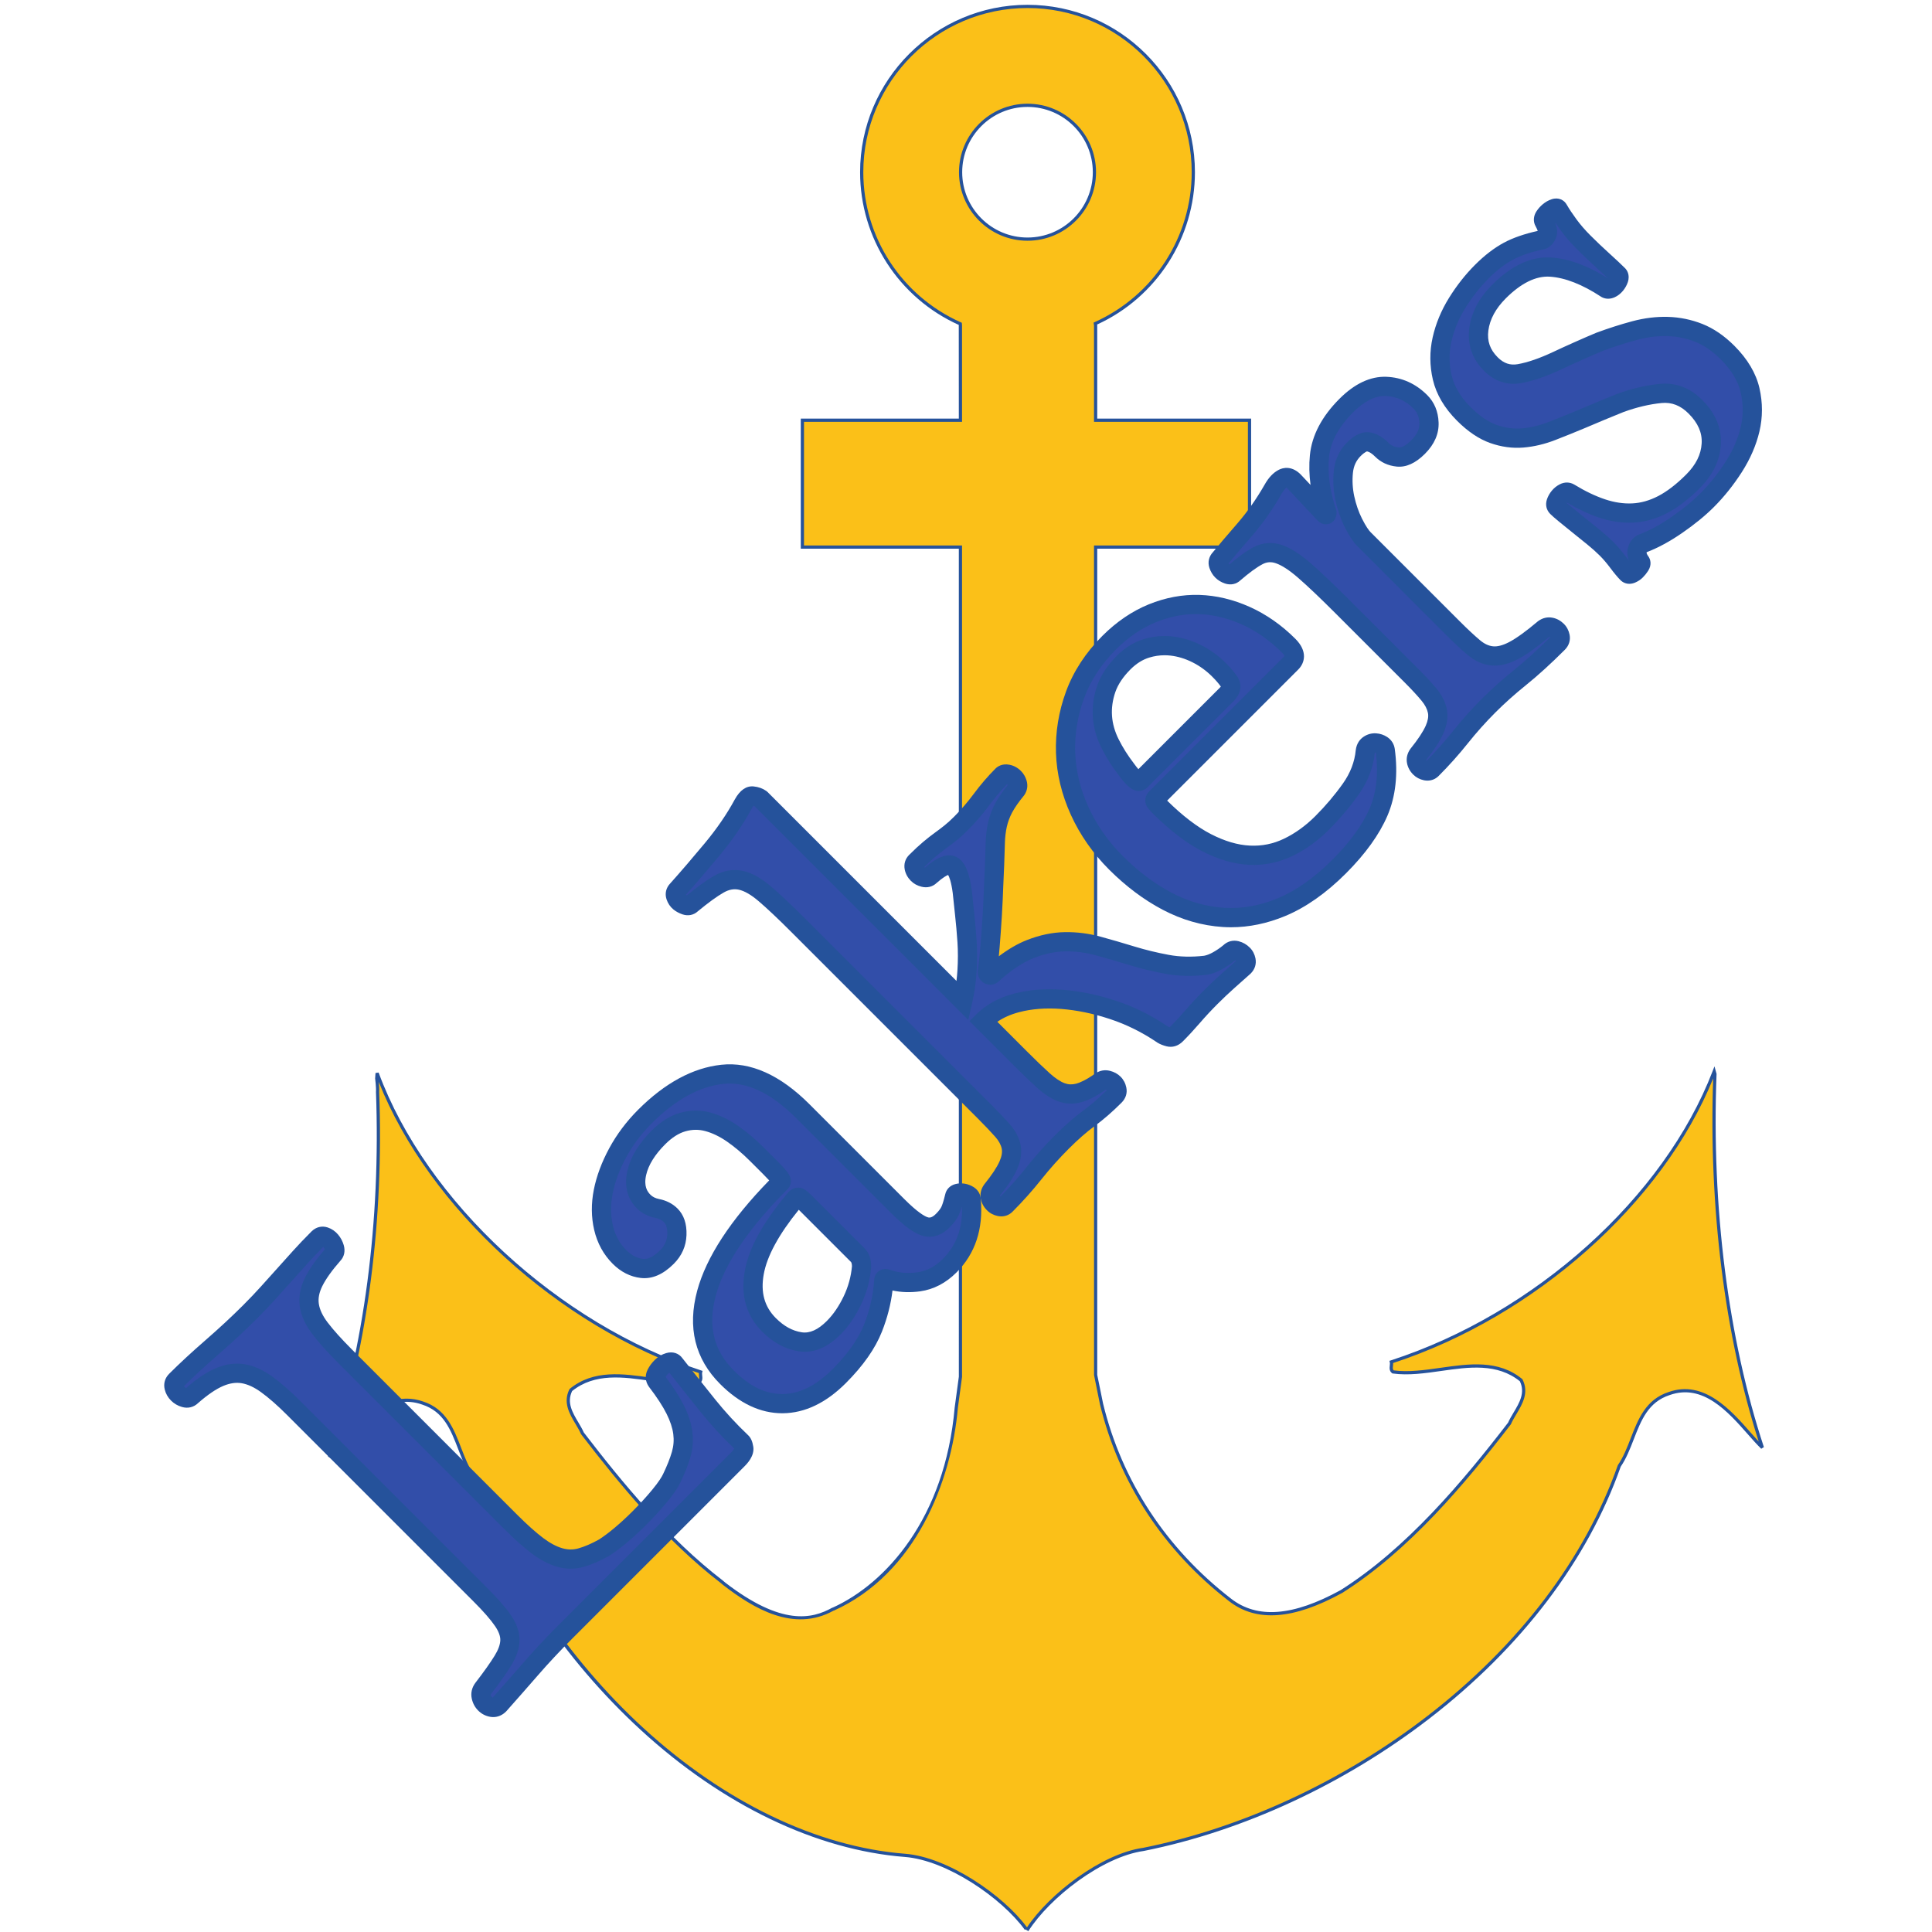 <?xml version="1.0" encoding="UTF-8"?>
<svg width="200px" height="200px" viewBox="0 0 200 200" version="1.1" xmlns="http://www.w3.org/2000/svg" xmlns:xlink="http://www.w3.org/1999/xlink">
    <!-- Generator: Sketch 54.1 (76490) - https://sketchapp.com -->
    <title>lake-superior-st</title>
    <desc>Created with Sketch.</desc>
    <g id="lake-superior-st" stroke="none" stroke-width="1" fill="none" fill-rule="evenodd">
        <g id="lake-superior-st_BGL">
            <g id="lake-superior-st" transform="translate(17, 0)">
                <g id="g10" transform="translate(82.946, 100.046) scale(-1, 1) rotate(-180) translate(-82.946, -100.046) translate(0, 0.179)" fill-rule="nonzero">
                    <g id="g12">
                        <path d="M82.44,182.085 C82.44,178.259 85.541,175.158 89.368,175.158 C93.193,175.158 96.294,178.259 96.294,182.085 C96.294,185.91 93.193,189.011 89.368,189.011 C85.541,189.011 82.44,185.91 82.44,182.085 Z M89.228,0.23 C86.776,3.616 81.014,7.511 76.68,7.847 C57.099,9.373 38.606,28.101 31.916,47.166 C30.199,49.667 30.205,53.543 26.763,54.668 C22.374,56.227 19.265,51.151 17.108,49.089 C20.918,60.535 22.578,73.622 22.086,86.884 C22.122,87.355 22,88.275 22,88.275 L22.038,88.825 C27.278,74.592 41.606,62.436 55.532,57.887 C55.445,57.544 55.702,57.112 55.358,56.855 C51.051,56.261 45.889,59.112 42.094,56.019 C41.23,54.298 42.691,52.917 43.291,51.538 C47.466,46.098 52.203,40.407 57.719,36.17 L57.962,35.963 C61.181,33.479 65.21,31.097 69.231,33.337 L69.279,33.346 C77.242,36.95 81.27,45.908 81.994,54.192 L82.424,57.377 L82.424,143.278 L66.062,143.278 L66.062,156.411 L82.424,156.411 L82.424,166.207 L82.409,166.389 C76.396,169.058 72.203,175.082 72.203,182.085 C72.203,191.564 79.888,199.249 89.368,199.249 C98.847,199.249 106.532,191.564 106.532,182.085 C106.532,175.107 102.367,169.102 96.39,166.418 L96.419,166.207 L96.419,156.411 L112.35,156.411 L112.35,143.278 L96.419,143.278 L96.419,57.593 L97.03,54.57 C98.951,46.663 103.412,39.654 110.327,34.298 C113.857,31.543 118.42,33.265 121.865,35.161 C128.668,39.465 134.351,46.183 139.261,52.555 C139.863,53.933 141.328,55.311 140.467,57.033 C136.678,60.133 131.511,57.292 127.205,57.894 C126.86,58.153 127.119,58.583 127.032,58.929 C140.807,63.397 155.071,74.966 160.456,88.996 L160.531,88.724 C160.015,75.462 161.651,61.512 165.439,50.058 C163.288,52.125 160.186,57.206 155.795,55.655 C152.35,54.537 152.35,50.661 150.627,48.164 C143.394,27.668 121.607,12.512 101.37,8.465 C97.064,7.861 91.553,3.621 89.314,0.089 L89.228,0.23 Z" id="path14" fill="#FBC018"></path>
                        <path d="M89.368,188.845 C85.64,188.845 82.606,185.812 82.606,182.085 C82.606,178.357 85.64,175.324 89.368,175.324 C93.095,175.324 96.128,178.357 96.128,182.085 C96.128,185.812 93.095,188.845 89.368,188.845 Z M89.368,174.992 C85.457,174.992 82.275,178.174 82.275,182.085 C82.275,185.995 85.457,189.177 89.368,189.177 C93.278,189.177 96.46,185.995 96.46,182.085 C96.46,178.174 93.278,174.992 89.368,174.992 Z M25.123,55.126 C25.667,55.126 26.231,55.033 26.819,54.824 C29.185,54.051 29.974,52.008 30.737,50.032 C31.108,49.071 31.491,48.078 32.053,47.26 L32.072,47.222 C35.397,37.747 41.777,28.209 49.576,21.052 C57.967,13.352 67.597,8.722 76.693,8.013 C81.099,7.671 86.854,3.738 89.314,0.393 C91.619,3.855 97.028,8.024 101.347,8.629 C111.57,10.674 122.024,15.521 130.774,22.277 C140.254,29.597 147.065,38.567 150.471,48.219 L150.491,48.258 C151.054,49.075 151.44,50.068 151.813,51.028 C152.579,53.002 153.372,55.043 155.743,55.813 C159.389,57.1 162.175,53.94 164.21,51.632 C164.505,51.297 164.79,50.973 165.061,50.682 C161.547,61.639 159.878,74.936 160.348,88.274 C155.116,75.391 141.908,63.625 127.215,58.814 C127.221,58.712 127.21,58.61 127.2,58.511 C127.177,58.29 127.169,58.152 127.274,58.052 C128.815,57.846 130.511,58.087 132.149,58.321 C135.081,58.739 138.114,59.172 140.572,57.161 L140.615,57.107 C141.298,55.742 140.597,54.565 139.978,53.527 C139.764,53.168 139.562,52.83 139.413,52.489 L139.393,52.454 C134.635,46.279 128.842,39.379 121.954,35.02 C116.89,32.234 113.057,31.957 110.224,34.167 C103.449,39.415 98.831,46.457 96.869,54.531 L96.256,57.56 L96.253,143.444 L112.184,143.444 L112.184,156.246 L96.253,156.246 L96.253,166.207 L96.208,166.518 L96.322,166.569 C102.423,169.309 106.366,175.399 106.366,182.085 C106.366,191.457 98.741,199.083 89.368,199.083 C79.995,199.083 72.369,191.457 72.369,182.085 C72.369,175.368 76.336,169.267 82.476,166.541 L82.566,166.501 L82.589,166.22 L82.59,156.246 L66.228,156.246 L66.228,143.444 L82.59,143.444 L82.59,57.377 L82.158,54.169 C81.491,46.535 77.775,37.01 69.347,33.195 L69.288,33.179 C65.162,30.899 61.015,33.398 57.86,35.832 L57.611,36.044 C51.951,40.391 47.129,46.265 43.16,51.437 L43.139,51.472 C42.991,51.813 42.79,52.152 42.577,52.51 C41.96,53.55 41.26,54.728 41.946,56.093 L41.989,56.147 C44.45,58.153 47.482,57.715 50.414,57.292 C52.052,57.054 53.747,56.809 55.288,57.013 C55.394,57.113 55.386,57.251 55.364,57.473 C55.353,57.571 55.343,57.671 55.348,57.773 C40.874,62.548 27.395,74.843 22.208,87.918 C22.239,87.603 22.273,87.161 22.251,86.871 C22.741,73.694 21.095,60.858 17.487,49.712 C17.76,50.004 18.047,50.328 18.344,50.664 C20.054,52.595 22.294,55.126 25.123,55.126 Z M89.454,0 L89.174,0.178 C89.179,0.185 89.184,0.194 89.189,0.202 L89.094,0.133 C86.704,3.433 81.012,7.345 76.667,7.682 C67.498,8.397 57.797,13.058 49.352,20.808 C41.404,28.1 35.159,37.435 31.767,47.091 C31.19,47.937 30.802,48.941 30.427,49.912 C29.658,51.904 28.932,53.785 26.712,54.51 C23.272,55.732 20.678,52.8 18.593,50.444 C18.105,49.893 17.645,49.372 17.223,48.969 L16.951,49.142 C20.7,60.405 22.418,73.454 21.92,86.878 C21.955,87.346 21.836,88.245 21.835,88.254 L21.833,88.27 L21.873,88.837 L22.194,88.882 C27.105,75.542 40.836,62.862 55.583,58.045 L55.73,57.997 L55.693,57.847 C55.668,57.75 55.68,57.632 55.693,57.507 C55.719,57.255 55.751,56.941 55.457,56.722 L55.423,56.696 L55.38,56.69 C53.78,56.47 52.044,56.721 50.366,56.963 C47.517,57.375 44.571,57.8 42.227,55.913 C41.649,54.723 42.266,53.685 42.862,52.68 C43.067,52.334 43.279,51.977 43.435,51.623 C47.389,46.472 52.19,40.626 57.82,36.302 L58.07,36.089 C63.927,31.57 67.069,32.322 69.15,33.482 L69.229,33.506 C74.665,35.975 80.824,42.707 81.828,54.207 L82.26,57.4 L82.258,143.113 L65.896,143.113 L65.896,156.577 L82.258,156.577 L82.252,166.278 C76.043,169.076 72.037,175.27 72.037,182.085 C72.037,191.641 79.812,199.415 89.368,199.415 C98.924,199.415 106.698,191.641 106.698,182.085 C106.698,175.31 102.727,169.135 96.571,166.318 L96.583,166.229 L96.584,156.577 L112.516,156.577 L112.516,143.113 L96.584,143.113 L96.584,57.593 L97.193,54.603 C99.135,46.609 103.712,39.631 110.428,34.429 C113.145,32.309 116.86,32.596 121.785,35.306 C128.616,39.628 134.38,46.493 139.117,52.641 C139.274,52.994 139.487,53.352 139.692,53.697 C140.291,54.7 140.909,55.737 140.334,56.927 C137.994,58.819 135.047,58.399 132.196,57.993 C130.517,57.753 128.783,57.506 127.182,57.73 L127.139,57.736 L127.105,57.762 C126.811,57.982 126.844,58.295 126.87,58.546 C126.883,58.671 126.896,58.79 126.871,58.888 L126.833,59.038 L126.98,59.086 C141.887,63.922 155.277,75.966 160.301,89.056 L160.481,89.526 L160.698,88.744 L160.697,88.718 C160.163,74.992 161.902,61.281 165.597,50.11 L165.324,49.939 C164.904,50.342 164.446,50.862 163.961,51.412 C161.879,53.774 159.288,56.713 155.85,55.499 C153.624,54.777 152.895,52.897 152.122,50.908 C151.745,49.937 151.355,48.933 150.777,48.088 C147.346,38.384 140.5,29.368 130.976,22.014 C122.187,15.228 111.684,10.358 101.403,8.302 C97.074,7.695 91.634,3.44 89.454,0 L89.454,0 Z" id="path16" fill="#25529B"></path>
                        <path d="M13.393,54.163 C12.376,55.18 11.45,55.99 10.614,56.596 C9.78,57.204 8.968,57.571 8.181,57.704 C7.395,57.833 6.576,57.719 5.724,57.358 C4.871,56.999 3.905,56.343 2.824,55.393 C2.628,55.197 2.39,55.138 2.114,55.22 C1.838,55.298 1.602,55.436 1.408,55.632 C1.213,55.826 1.084,56.051 1.019,56.313 C0.955,56.575 1.022,56.801 1.219,56.999 C2.267,58.046 3.509,59.197 4.945,60.445 C6.38,61.695 7.686,62.907 8.862,64.082 C9.548,64.769 10.178,65.43 10.752,66.067 C11.324,66.702 11.882,67.322 12.425,67.926 C12.968,68.53 13.518,69.143 14.076,69.764 C14.635,70.385 15.259,71.039 15.947,71.727 C16.143,71.923 16.364,71.983 16.608,71.903 C16.853,71.821 17.063,71.676 17.242,71.464 C17.419,71.253 17.549,71.009 17.629,70.735 C17.709,70.457 17.668,70.236 17.504,70.073 C16.554,68.992 15.873,68.032 15.463,67.197 C15.054,66.362 14.906,65.559 15.022,64.789 C15.136,64.018 15.505,63.223 16.128,62.404 C16.751,61.585 17.62,60.619 18.734,59.504 L35.841,42.397 C36.891,41.348 37.817,40.519 38.619,39.913 C39.423,39.307 40.191,38.898 40.93,38.685 C41.667,38.471 42.397,38.463 43.116,38.659 C43.836,38.857 44.64,39.199 45.525,39.693 C46.083,40.051 46.672,40.493 47.295,41.019 C47.917,41.542 48.54,42.115 49.163,42.738 C49.95,43.524 50.654,44.295 51.277,45.049 C51.9,45.801 52.324,46.424 52.554,46.917 C52.98,47.801 53.299,48.611 53.513,49.348 C53.726,50.086 53.782,50.831 53.685,51.584 C53.586,52.338 53.324,53.141 52.898,53.993 C52.474,54.845 51.834,55.829 50.981,56.943 C50.817,57.173 50.8,57.418 50.933,57.68 C51.062,57.941 51.243,58.188 51.473,58.418 C51.701,58.647 51.957,58.802 52.235,58.882 C52.512,58.966 52.719,58.909 52.849,58.711 C54.063,57.171 55.198,55.738 56.264,54.413 C57.33,53.085 58.5,51.815 59.775,50.606 C59.874,50.508 59.946,50.302 59.996,49.994 C60.045,49.68 59.823,49.279 59.333,48.788 L41.501,30.957 C40.226,29.682 39.04,28.414 37.945,27.152 C36.848,25.89 35.76,24.653 34.68,23.439 C34.45,23.209 34.196,23.12 33.918,23.169 C33.641,23.218 33.403,23.341 33.206,23.539 C33.01,23.735 32.879,23.98 32.812,24.275 C32.747,24.568 32.812,24.847 33.008,25.111 C33.894,26.257 34.574,27.215 35.049,27.987 C35.524,28.755 35.769,29.46 35.787,30.099 C35.802,30.739 35.564,31.418 35.072,32.138 C34.582,32.86 33.795,33.763 32.712,34.844 L13.442,54.115 L13.393,54.163" id="path18" fill="#324EA9"></path>
                        <path d="M2.385,56.178 C2.386,56.178 2.387,56.178 2.388,56.177 C2.387,56.178 2.386,56.178 2.385,56.178 Z M14.093,54.871 L14.138,54.827 L33.416,35.548 C34.552,34.413 35.364,33.48 35.895,32.698 C36.503,31.808 36.802,30.925 36.782,30.075 C36.76,29.256 36.462,28.378 35.895,27.463 C35.401,26.66 34.714,25.691 33.796,24.503 C33.786,24.489 33.781,24.474 33.781,24.474 C33.816,24.35 33.871,24.282 33.909,24.243 C33.939,24.213 33.969,24.192 34.002,24.176 C35.025,25.324 36.105,26.553 37.194,27.805 C38.292,29.071 39.505,30.368 40.797,31.66 L58.629,49.492 C58.861,49.724 58.957,49.87 58.995,49.938 C58.991,49.956 58.987,49.972 58.984,49.985 C57.737,51.174 56.557,52.458 55.488,53.79 C54.404,55.137 53.276,56.562 52.29,57.813 C52.251,57.784 52.214,57.752 52.177,57.715 C52.067,57.605 51.975,57.491 51.902,57.376 C52.727,56.284 53.362,55.296 53.789,54.437 C54.262,53.49 54.559,52.573 54.672,51.713 C54.787,50.822 54.719,49.934 54.47,49.072 C54.241,48.284 53.898,47.414 53.451,46.485 C53.186,45.917 52.724,45.236 52.043,44.414 C51.401,43.637 50.669,42.836 49.867,42.034 C49.231,41.399 48.582,40.801 47.936,40.258 C47.281,39.705 46.651,39.232 46.064,38.855 L46.01,38.823 C45.066,38.298 44.181,37.919 43.379,37.699 C42.479,37.454 41.563,37.464 40.652,37.73 C39.804,37.974 38.917,38.442 38.019,39.119 C37.188,39.747 36.219,40.613 35.137,41.693 L18.03,58.8 C16.87,59.962 15.989,60.943 15.336,61.801 C14.612,62.752 14.175,63.708 14.037,64.644 C13.892,65.609 14.071,66.616 14.569,67.635 C14.999,68.509 15.691,69.5 16.628,70.582 C16.589,70.673 16.54,70.752 16.479,70.825 C16.475,70.83 16.471,70.834 16.467,70.839 C15.857,70.223 15.302,69.639 14.816,69.098 L11.491,65.4 C10.912,64.758 10.264,64.078 9.566,63.379 C8.388,62.201 7.053,60.961 5.599,59.695 C4.253,58.524 3.058,57.423 2.044,56.416 C2.063,56.389 2.085,56.363 2.111,56.336 C2.157,56.289 2.207,56.253 2.263,56.225 C3.398,57.211 4.405,57.882 5.337,58.275 C6.357,58.708 7.37,58.846 8.343,58.686 C9.288,58.526 10.248,58.094 11.2,57.4 C12.075,56.766 13.048,55.915 14.093,54.871 Z M34.064,22.161 C33.958,22.161 33.851,22.17 33.743,22.189 C33.264,22.274 32.846,22.491 32.502,22.836 C32.172,23.165 31.949,23.576 31.841,24.057 C31.712,24.638 31.84,25.207 32.209,25.704 C33.083,26.836 33.749,27.775 34.201,28.509 C34.581,29.122 34.779,29.666 34.792,30.125 C34.802,30.547 34.62,31.036 34.25,31.577 C33.795,32.247 33.041,33.109 32.008,34.14 L12.689,53.46 C11.717,54.431 10.823,55.215 10.03,55.79 C9.327,56.302 8.65,56.615 8.016,56.723 C7.416,56.822 6.791,56.729 6.112,56.442 C5.368,56.128 4.49,55.529 3.5,54.662 C3.049,54.228 2.443,54.084 1.831,54.266 C1.4,54.388 1.016,54.613 0.701,54.931 C0.379,55.252 0.16,55.638 0.053,56.075 C-0.095,56.681 0.07,57.258 0.516,57.703 C1.587,58.774 2.858,59.95 4.292,61.196 C5.711,62.433 7.012,63.641 8.158,64.786 C8.832,65.461 9.456,66.116 10.012,66.733 L13.336,70.43 C13.894,71.05 14.536,71.723 15.244,72.431 C15.707,72.894 16.317,73.047 16.919,72.848 C17.341,72.708 17.704,72.459 18.001,72.108 C18.271,71.786 18.466,71.42 18.584,71.014 C18.761,70.402 18.634,69.816 18.236,69.398 C17.357,68.396 16.725,67.508 16.356,66.758 C16.035,66.102 15.921,65.506 16.006,64.937 C16.095,64.336 16.402,63.687 16.92,63.007 C17.51,62.231 18.357,61.29 19.438,60.208 L36.544,43.101 C37.561,42.086 38.461,41.28 39.219,40.707 C39.921,40.178 40.589,39.819 41.206,39.642 C41.769,39.478 42.308,39.471 42.854,39.619 C43.493,39.795 44.22,40.107 45.014,40.547 C45.521,40.875 46.072,41.29 46.653,41.78 C47.257,42.288 47.864,42.847 48.459,43.442 C49.217,44.199 49.906,44.953 50.509,45.683 C51.212,46.53 51.518,47.05 51.652,47.337 C52.057,48.179 52.36,48.945 52.558,49.626 C52.732,50.231 52.778,50.83 52.698,51.456 C52.614,52.095 52.382,52.799 52.008,53.548 C51.614,54.34 51.003,55.278 50.19,56.338 L50.17,56.366 C49.792,56.897 49.746,57.54 50.045,58.13 C50.219,58.48 50.463,58.816 50.769,59.121 C51.116,59.469 51.516,59.711 51.958,59.838 C52.627,60.039 53.274,59.835 53.651,59.301 C54.68,57.996 55.886,56.471 57.04,55.037 C58.08,53.741 59.23,52.494 60.46,51.328 C60.736,51.057 60.891,50.698 60.979,50.151 C61.131,49.179 60.307,48.355 60.036,48.085 L42.204,30.253 C40.945,28.993 39.765,27.731 38.697,26.5 C37.586,25.222 36.485,23.97 35.424,22.777 L35.384,22.734 C35.007,22.359 34.548,22.161 34.064,22.161 L34.064,22.161 Z" id="path20" fill="#25529B"></path>
                        <path d="M66.434,75.341 C66.073,75.702 65.836,75.906 65.721,75.956 C65.607,76.004 65.485,75.964 65.354,75.833 C62.896,72.917 61.472,70.364 61.08,68.167 C60.688,65.972 61.199,64.17 62.609,62.76 C63.592,61.776 64.667,61.193 65.83,61.012 C66.993,60.832 68.148,61.313 69.294,62.46 C70.046,63.212 70.693,64.155 71.233,65.284 C71.774,66.415 72.09,67.587 72.191,68.8 C72.189,69.324 72.058,69.718 71.796,69.98 L66.434,75.341 Z M75.918,75.073 C77.066,73.925 77.976,73.227 78.647,72.982 C79.321,72.735 79.968,72.924 80.591,73.547 C80.95,73.906 81.203,74.242 81.352,74.554 C81.499,74.866 81.654,75.365 81.819,76.054 C81.851,76.217 81.957,76.324 82.138,76.371 C82.317,76.421 82.507,76.43 82.703,76.396 C82.899,76.364 83.088,76.291 83.269,76.177 C83.446,76.063 83.537,75.909 83.536,75.711 C83.789,72.902 83.048,70.63 81.311,68.893 C80.361,67.942 79.295,67.387 78.116,67.22 C76.936,67.057 75.839,67.155 74.821,67.516 C74.593,67.615 74.479,67.532 74.479,67.27 C74.38,65.665 74.011,64.049 73.371,62.427 C72.732,60.805 71.561,59.143 69.857,57.438 C67.989,55.57 66.048,54.626 64.034,54.609 C62.02,54.592 60.098,55.497 58.265,57.33 C55.908,59.685 55.2,62.592 56.138,66.051 C57.076,69.508 59.646,73.337 63.845,77.536 C63.91,77.601 63.877,77.735 63.746,77.931 C63.615,78.127 63.254,78.52 62.665,79.111 L61.336,80.438 C60.516,81.259 59.679,81.962 58.828,82.555 C57.975,83.144 57.122,83.555 56.27,83.784 C55.417,84.014 54.558,84.005 53.688,83.76 C52.819,83.514 51.977,82.982 51.157,82.163 C49.943,80.949 49.198,79.729 48.919,78.502 C48.64,77.273 48.877,76.281 49.632,75.528 C49.991,75.167 50.459,74.93 51.031,74.815 C51.603,74.701 52.071,74.463 52.432,74.104 C52.89,73.646 53.103,72.973 53.071,72.09 C53.038,71.207 52.696,70.437 52.042,69.783 C51.159,68.9 50.292,68.508 49.441,68.609 C48.589,68.707 47.818,69.102 47.13,69.792 C46.31,70.611 45.76,71.619 45.479,72.816 C45.2,74.011 45.19,75.264 45.451,76.575 C45.712,77.885 46.21,79.219 46.946,80.578 C47.682,81.938 48.623,83.189 49.769,84.335 C52.387,86.953 55.055,88.408 57.773,88.7 C60.491,88.993 63.26,87.729 66.082,84.909 L75.918,75.073 L75.918,75.073 Z" id="path22" fill="#324EA9"></path>
                        <path d="M65.689,74.678 C63.616,72.124 62.396,69.877 62.06,67.993 C61.726,66.122 62.136,64.641 63.313,63.464 C64.151,62.625 65.024,62.145 65.983,61.996 C66.821,61.866 67.674,62.247 68.59,63.163 C69.258,63.832 69.845,64.69 70.335,65.713 C70.811,66.708 71.1,67.758 71.195,68.837 C71.189,69.09 71.137,69.231 71.092,69.276 L65.729,74.638 C65.716,74.651 65.702,74.665 65.689,74.678 L65.689,74.678 Z M66.312,59.98 C66.102,59.98 65.89,59.996 65.677,60.029 C64.305,60.242 63.036,60.924 61.905,62.057 C60.257,63.705 59.65,65.819 60.1,68.342 C60.527,70.734 61.997,73.395 64.592,76.475 L64.65,76.538 C65.069,76.955 65.613,77.082 66.106,76.874 C66.335,76.774 66.579,76.604 67.138,76.045 L72.5,70.684 C72.953,70.232 73.184,69.598 73.186,68.803 L73.186,68.761 L73.183,68.718 C73.072,67.381 72.718,66.081 72.13,64.854 C71.544,63.627 70.826,62.585 69.998,61.756 C68.817,60.575 67.58,59.98 66.312,59.98 L66.312,59.98 Z M63.144,78.243 C63.142,78.241 63.14,78.24 63.139,78.238 C63.14,78.239 63.142,78.242 63.144,78.243 Z M82.408,75.414 C82.407,75.413 82.404,75.413 82.402,75.412 C82.404,75.413 82.406,75.413 82.408,75.414 Z M55.031,84.945 C55.534,84.945 56.034,84.878 56.529,84.745 C57.485,84.488 58.448,84.026 59.393,83.374 C60.3,82.743 61.189,81.993 62.04,81.142 L63.368,79.816 C64.211,78.97 64.45,78.669 64.573,78.485 C65.179,77.579 64.707,76.991 64.548,76.832 C60.492,72.776 57.985,69.061 57.098,65.791 C56.253,62.673 56.865,60.137 58.968,58.034 C60.603,56.399 62.242,55.604 63.977,55.604 C63.994,55.604 64.01,55.604 64.026,55.604 C65.759,55.619 67.484,56.473 69.153,58.142 C70.752,59.74 71.859,61.305 72.445,62.792 C73.04,64.299 73.389,65.817 73.484,67.306 C73.497,67.925 73.825,68.234 74.022,68.363 C74.217,68.492 74.624,68.67 75.177,68.446 C76.044,68.144 76.961,68.065 77.98,68.206 C78.949,68.343 79.809,68.798 80.607,69.597 C82.019,71.008 82.667,72.793 82.582,75.042 C82.471,74.661 82.362,74.362 82.251,74.127 C82.05,73.706 81.737,73.286 81.294,72.843 C80.091,71.64 78.905,71.828 78.305,72.047 C77.489,72.346 76.478,73.105 75.214,74.369 L65.378,84.205 C62.793,86.788 60.271,87.966 57.879,87.71 C55.406,87.444 52.914,86.072 50.473,83.631 C49.399,82.557 48.507,81.37 47.821,80.105 C47.136,78.839 46.667,77.586 46.428,76.381 C46.196,75.216 46.203,74.093 46.448,73.042 C46.688,72.022 47.141,71.188 47.833,70.496 C48.365,69.964 48.928,69.67 49.555,69.597 C50.086,69.532 50.685,69.834 51.338,70.487 C51.811,70.96 52.053,71.497 52.076,72.127 C52.098,72.719 51.981,73.147 51.728,73.4 C51.508,73.619 51.216,73.763 50.836,73.839 C50.065,73.994 49.423,74.326 48.926,74.826 C48.235,75.515 47.501,76.754 47.948,78.722 C48.269,80.131 49.112,81.525 50.454,82.867 C51.391,83.804 52.389,84.427 53.417,84.717 C53.955,84.869 54.495,84.945 55.031,84.945 L55.031,84.945 Z M63.978,53.613 C61.719,53.613 59.561,54.627 57.561,56.627 C54.945,59.24 54.143,62.499 55.177,66.311 C56.117,69.775 58.622,73.61 62.626,77.719 C62.481,77.876 62.27,78.098 61.96,78.409 L60.633,79.733 C59.865,80.502 59.066,81.176 58.26,81.737 C57.505,82.259 56.747,82.625 56.011,82.823 C55.331,83.006 54.659,82.999 53.958,82.801 C53.261,82.605 52.556,82.153 51.861,81.459 C50.789,80.387 50.126,79.317 49.89,78.281 C49.623,77.109 50.016,76.551 50.335,76.233 C50.555,76.011 50.846,75.868 51.228,75.79 C51.991,75.638 52.633,75.308 53.134,74.809 C53.796,74.148 54.108,73.221 54.065,72.054 C54.023,70.913 53.579,69.913 52.745,69.079 C51.641,67.974 50.489,67.483 49.324,67.62 C48.25,67.745 47.274,68.239 46.425,69.089 C45.477,70.037 44.832,71.215 44.51,72.588 C44.199,73.918 44.188,75.324 44.475,76.769 C44.754,78.17 45.291,79.612 46.071,81.052 C46.848,82.487 47.855,83.828 49.065,85.039 C51.836,87.809 54.73,89.374 57.666,89.689 C60.687,90.016 63.754,88.643 66.786,85.613 L76.622,75.777 C77.985,74.413 78.69,74.026 78.989,73.917 C79.133,73.864 79.402,73.766 79.887,74.251 C80.23,74.594 80.384,74.838 80.452,74.982 C80.531,75.146 80.663,75.504 80.848,76.273 C80.961,76.796 81.346,77.191 81.883,77.334 C82.198,77.421 82.534,77.435 82.873,77.377 C83.194,77.324 83.509,77.203 83.8,77.019 C84.254,76.726 84.515,76.273 84.531,75.763 C84.8,72.676 83.953,70.128 82.015,68.189 C80.916,67.089 79.651,66.432 78.256,66.235 C77.258,66.097 76.298,66.126 75.392,66.322 C75.222,64.905 74.855,63.475 74.297,62.062 C73.611,60.32 72.354,58.527 70.561,56.734 C68.509,54.682 66.316,53.633 64.043,53.614 C64.021,53.614 64,53.613 63.978,53.613 L63.978,53.613 Z" id="path24" fill="#25529B"></path>
                        <path d="M111.77,99.841 C111.213,99.347 110.648,98.846 110.079,98.337 C109.507,97.826 108.927,97.277 108.336,96.686 C107.68,96.03 107.057,95.362 106.465,94.674 C105.871,93.989 105.297,93.367 104.741,92.812 C104.511,92.582 104.265,92.5 104.002,92.565 C103.742,92.632 103.527,92.714 103.363,92.812 C101.722,93.929 100.001,94.782 98.197,95.373 C96.394,95.965 94.64,96.328 92.934,96.46 C91.227,96.592 89.662,96.47 88.236,96.093 C86.809,95.718 85.655,95.088 84.771,94.203 L88.609,90.365 C89.561,89.412 90.365,88.64 91.022,88.05 C91.678,87.46 92.292,87.058 92.867,86.845 C93.439,86.63 94.04,86.606 94.663,86.77 C95.284,86.932 96.039,87.324 96.925,87.948 C97.153,88.111 97.398,88.161 97.66,88.095 C97.924,88.029 98.137,87.912 98.301,87.749 C98.464,87.585 98.572,87.38 98.62,87.135 C98.671,86.89 98.597,86.667 98.401,86.472 C97.483,85.553 96.588,84.776 95.719,84.139 C94.851,83.503 93.925,82.694 92.946,81.714 C91.9,80.668 90.928,79.58 90.028,78.448 C89.129,77.317 88.156,76.226 87.109,75.179 C86.945,75.015 86.738,74.957 86.493,75.006 C86.247,75.056 86.043,75.162 85.879,75.326 C85.683,75.521 85.561,75.742 85.51,75.989 C85.462,76.233 85.519,76.473 85.683,76.703 C86.502,77.718 87.068,78.576 87.38,79.281 C87.692,79.984 87.79,80.625 87.674,81.199 C87.559,81.771 87.266,82.329 86.79,82.869 C86.315,83.409 85.702,84.056 84.948,84.81 L65.64,104.117 C64.232,105.527 63.078,106.614 62.175,107.384 C61.276,108.154 60.449,108.62 59.696,108.783 C58.943,108.947 58.187,108.816 57.435,108.39 C56.682,107.964 55.731,107.276 54.585,106.326 C54.42,106.162 54.217,106.121 53.971,106.201 C53.726,106.283 53.514,106.397 53.336,106.542 C53.156,106.69 53.027,106.886 52.945,107.13 C52.864,107.375 52.922,107.596 53.118,107.791 C54.233,109.037 55.435,110.437 56.728,111.992 C58.021,113.547 59.093,115.11 59.94,116.679 C60.267,117.269 60.594,117.544 60.921,117.512 C61.248,117.48 61.527,117.381 61.757,117.217 L82.665,96.309 C82.895,97.325 83.042,98.356 83.107,99.404 C83.173,100.451 83.173,101.468 83.108,102.451 C83.042,103.433 82.96,104.367 82.861,105.252 C82.764,106.138 82.682,106.908 82.618,107.563 C82.42,109.07 82.093,109.97 81.633,110.266 C81.175,110.562 80.388,110.217 79.275,109.232 C79.111,109.069 78.898,109.019 78.638,109.084 C78.375,109.149 78.164,109.263 78.002,109.427 C77.806,109.623 77.684,109.842 77.635,110.087 C77.587,110.331 77.645,110.536 77.809,110.7 C78.333,111.224 78.799,111.657 79.211,112.002 C79.62,112.345 80.006,112.648 80.367,112.909 C80.728,113.169 81.073,113.432 81.4,113.694 C81.729,113.956 82.09,114.283 82.483,114.677 C83.236,115.429 83.947,116.258 84.619,117.16 C85.288,118.063 86,118.891 86.755,119.646 C86.885,119.775 87.073,119.817 87.317,119.769 C87.562,119.719 87.782,119.599 87.978,119.404 C88.142,119.241 88.255,119.044 88.319,118.817 C88.384,118.587 88.352,118.376 88.22,118.179 C87.63,117.458 87.187,116.818 86.892,116.263 C86.598,115.706 86.386,115.131 86.254,114.541 C86.123,113.952 86.05,113.338 86.033,112.697 C86.016,112.058 85.993,111.298 85.959,110.413 C85.927,109.856 85.894,109.103 85.86,108.153 C85.83,107.201 85.779,106.186 85.714,105.104 C85.649,104.023 85.575,102.982 85.493,101.982 C85.411,100.984 85.322,100.14 85.223,99.452 C85.189,99.222 85.24,99.075 85.37,99.009 C85.501,98.944 85.617,98.96 85.715,99.058 C87.091,100.303 88.401,101.172 89.646,101.662 C90.892,102.154 92.097,102.408 93.26,102.423 C94.424,102.438 95.57,102.293 96.701,101.98 C97.832,101.67 98.987,101.334 100.166,100.973 C101.346,100.612 102.56,100.317 103.805,100.087 C105.05,99.857 106.378,99.824 107.787,99.988 C108.18,100.052 108.598,100.209 109.039,100.454 C109.482,100.7 109.902,100.987 110.295,101.315 C110.491,101.511 110.72,101.576 110.983,101.511 C111.244,101.445 111.474,101.315 111.67,101.118 C111.835,100.954 111.941,100.749 111.99,100.504 C112.039,100.257 111.966,100.036 111.77,99.841" id="path26" fill="#324EA9"></path>
                        <path d="M97.644,86.944 C97.644,86.94 97.645,86.937 97.646,86.933 C97.645,86.937 97.644,86.94 97.644,86.944 Z M86.503,76.135 C86.514,76.111 86.534,76.081 86.567,76.046 C87.519,77.009 88.421,78.025 89.249,79.067 C90.167,80.222 91.174,81.35 92.242,82.418 C93.254,83.429 94.226,84.279 95.132,84.942 C95.922,85.522 96.746,86.233 97.581,87.059 C97.554,87.081 97.517,87.099 97.471,87.115 C96.484,86.425 95.652,85.999 94.915,85.807 C94.091,85.59 93.284,85.626 92.518,85.913 C91.824,86.17 91.116,86.627 90.357,87.309 C89.687,87.912 88.862,88.703 87.905,89.661 L83.364,94.203 L84.067,94.907 C85.074,95.915 86.392,96.637 87.983,97.056 C89.507,97.458 91.199,97.592 93.01,97.453 C94.787,97.315 96.636,96.933 98.508,96.318 C100.38,95.705 102.191,94.809 103.891,93.657 C103.926,93.638 103.99,93.608 104.094,93.574 C104.612,94.094 105.15,94.678 105.713,95.326 C106.306,96.015 106.935,96.692 107.632,97.389 C108.229,97.987 108.83,98.555 109.416,99.079 C109.928,99.538 110.439,99.99 110.942,100.437 C110.916,100.46 110.891,100.479 110.865,100.494 C110.446,100.152 109.995,99.846 109.522,99.583 C108.978,99.281 108.447,99.086 107.946,99.005 L107.903,99 C106.402,98.824 104.963,98.861 103.624,99.109 C102.342,99.345 101.081,99.652 99.875,100.021 C98.702,100.38 97.546,100.716 96.437,101.02 C95.409,101.305 94.344,101.443 93.274,101.428 C92.235,101.414 91.138,101.181 90.011,100.736 C88.889,100.294 87.672,99.485 86.396,98.332 C85.995,97.949 85.435,97.867 84.928,98.117 C84.722,98.222 84.095,98.623 84.238,99.596 C84.332,100.249 84.421,101.08 84.501,102.063 C84.583,103.069 84.657,104.113 84.72,105.164 C84.79,106.322 84.837,107.31 84.865,108.185 C84.9,109.166 84.933,109.912 84.965,110.47 C84.998,111.332 85.021,112.088 85.038,112.724 C85.057,113.428 85.139,114.112 85.282,114.757 C85.435,115.439 85.681,116.101 86.012,116.728 C86.317,117.301 86.755,117.945 87.318,118.646 C87.304,118.669 87.29,118.685 87.278,118.696 C87.267,118.707 87.256,118.717 87.246,118.726 C86.605,118.065 85.991,117.34 85.418,116.567 C84.717,115.625 83.967,114.753 83.187,113.973 C82.772,113.557 82.379,113.201 82.021,112.916 C81.687,112.648 81.326,112.374 80.949,112.102 C80.608,111.855 80.239,111.565 79.852,111.24 C79.51,110.954 79.116,110.592 78.678,110.16 C78.686,110.151 78.696,110.141 78.706,110.13 C78.718,110.118 78.734,110.107 78.751,110.097 C79.442,110.7 80.94,111.9 82.174,111.102 C82.917,110.623 83.358,109.571 83.605,107.693 C83.672,107.008 83.754,106.242 83.851,105.361 C83.949,104.476 84.034,103.519 84.101,102.518 C84.169,101.492 84.168,100.423 84.1,99.341 C84.032,98.242 83.876,97.147 83.636,96.089 L83.237,94.329 L61.129,116.438 C61.091,116.458 61.048,116.476 61,116.489 C60.954,116.432 60.89,116.34 60.81,116.196 C59.944,114.591 58.826,112.96 57.494,111.356 C56.21,109.813 55.066,108.479 54.001,107.285 C54.032,107.263 54.068,107.241 54.106,107.221 C55.236,108.149 56.165,108.816 56.944,109.257 C57.914,109.805 58.911,109.973 59.908,109.756 C60.834,109.555 61.787,109.026 62.822,108.14 C63.745,107.354 64.93,106.236 66.345,104.82 L85.652,85.514 C86.418,84.747 87.052,84.079 87.538,83.527 C88.125,82.859 88.499,82.142 88.65,81.396 C88.807,80.617 88.686,79.771 88.289,78.877 C87.948,78.105 87.363,77.207 86.503,76.135 L86.503,76.135 Z M86.659,73.994 C86.541,73.993 86.42,74.006 86.297,74.03 C85.856,74.119 85.478,74.318 85.174,74.623 C84.842,74.954 84.626,75.347 84.535,75.788 C84.432,76.313 84.549,76.826 84.871,77.28 L84.908,77.328 C85.672,78.275 86.197,79.067 86.469,79.683 C86.696,80.193 86.773,80.636 86.699,81.002 C86.618,81.402 86.397,81.809 86.043,82.212 C85.585,82.732 84.98,83.37 84.244,84.107 L64.936,103.413 C63.559,104.792 62.413,105.873 61.529,106.627 C60.76,107.285 60.073,107.683 59.485,107.811 C58.973,107.922 58.462,107.828 57.925,107.524 C57.23,107.13 56.329,106.477 55.247,105.582 C54.819,105.184 54.244,105.064 53.662,105.255 C53.301,105.375 52.982,105.547 52.709,105.769 C52.379,106.042 52.143,106.391 52.002,106.813 C51.803,107.409 51.945,108.011 52.392,108.472 C53.476,109.683 54.645,111.043 55.963,112.628 C57.211,114.131 58.255,115.653 59.064,117.152 C59.605,118.126 60.261,118.578 61.018,118.502 C61.518,118.453 61.961,118.294 62.333,118.029 L62.461,117.921 L82.013,98.369 C82.057,98.733 82.09,99.098 82.113,99.465 C82.176,100.464 82.177,101.446 82.115,102.385 C82.049,103.356 81.968,104.284 81.872,105.142 C81.774,106.033 81.692,106.807 81.627,107.466 C81.471,108.658 81.26,109.152 81.15,109.34 C80.978,109.273 80.606,109.078 79.951,108.502 C79.544,108.113 78.98,107.973 78.397,108.119 C77.958,108.227 77.586,108.431 77.294,108.726 C76.963,109.059 76.748,109.451 76.659,109.89 C76.546,110.468 76.705,111.002 77.105,111.403 C77.659,111.958 78.14,112.403 78.573,112.766 C78.995,113.121 79.404,113.441 79.784,113.716 C80.134,113.968 80.468,114.222 80.778,114.47 C81.08,114.711 81.416,115.017 81.78,115.38 C82.491,116.092 83.178,116.891 83.82,117.754 C84.512,118.688 85.264,119.562 86.051,120.349 C86.265,120.563 86.738,120.896 87.507,120.746 C87.955,120.656 88.348,120.441 88.682,120.108 C88.963,119.83 89.164,119.486 89.277,119.089 C89.422,118.575 89.344,118.07 89.05,117.628 L88.99,117.547 C88.447,116.885 88.037,116.295 87.772,115.796 C87.523,115.326 87.339,114.83 87.224,114.323 C87.11,113.805 87.044,113.248 87.028,112.671 C87.011,112.029 86.988,111.264 86.953,110.374 C86.921,109.812 86.889,109.08 86.855,108.117 C86.826,107.228 86.778,106.222 86.708,105.045 C86.643,103.979 86.568,102.921 86.485,101.901 C86.456,101.552 86.427,101.224 86.397,100.917 C87.385,101.662 88.351,102.222 89.281,102.588 C90.632,103.122 91.967,103.401 93.247,103.418 C94.507,103.437 95.759,103.274 96.967,102.939 C98.091,102.631 99.267,102.289 100.457,101.924 C101.591,101.578 102.778,101.289 103.986,101.066 C105.123,100.856 106.354,100.825 107.647,100.974 C107.915,101.02 108.221,101.138 108.556,101.324 C108.935,101.535 109.296,101.78 109.629,102.057 C110.069,102.473 110.631,102.624 111.221,102.478 C111.668,102.364 112.054,102.143 112.375,101.82 C112.677,101.522 112.877,101.144 112.966,100.701 C113.079,100.119 112.904,99.566 112.473,99.136 L112.316,98.994 C111.797,98.534 111.272,98.068 110.743,97.595 C110.183,97.095 109.61,96.553 109.04,95.982 C108.378,95.32 107.783,94.68 107.219,94.025 C106.587,93.296 106.007,92.67 105.445,92.108 C104.967,91.63 104.368,91.448 103.764,91.599 C103.403,91.691 103.1,91.811 102.855,91.956 L102.804,91.989 C101.249,93.047 99.595,93.867 97.887,94.427 C96.167,94.993 94.474,95.342 92.857,95.468 C91.269,95.589 89.8,95.477 88.49,95.131 C87.627,94.904 86.876,94.571 86.245,94.137 L89.313,91.068 C90.245,90.135 91.044,89.368 91.688,88.789 C92.248,88.286 92.762,87.945 93.213,87.778 C93.594,87.636 93.985,87.621 94.41,87.732 C94.759,87.824 95.377,88.076 96.352,88.762 C96.815,89.093 97.353,89.199 97.901,89.061 C98.339,88.952 98.709,88.747 99.004,88.453 C99.307,88.149 99.512,87.76 99.597,87.325 C99.714,86.76 99.54,86.203 99.105,85.768 C98.159,84.821 97.217,84.003 96.308,83.336 C95.484,82.732 94.59,81.95 93.65,81.01 C92.635,79.996 91.679,78.925 90.808,77.829 C89.886,76.669 88.878,75.541 87.812,74.475 C87.495,74.159 87.094,73.994 86.659,73.994 L86.659,73.994 Z" id="path28" fill="#25529B"></path>
                        <path d="M109.981,128.019 C110.439,128.477 110.537,128.901 110.274,129.296 C110.01,129.689 109.651,130.115 109.191,130.573 C108.503,131.263 107.733,131.818 106.882,132.246 C106.03,132.673 105.163,132.935 104.278,133.036 C103.395,133.136 102.528,133.054 101.678,132.793 C100.828,132.534 100.043,132.044 99.325,131.326 C98.443,130.444 97.839,129.529 97.513,128.58 C97.187,127.63 97.056,126.681 97.123,125.734 C97.19,124.785 97.452,123.851 97.914,122.934 C98.372,122.017 98.932,121.133 99.586,120.282 C99.917,119.822 100.21,119.478 100.473,119.248 C100.734,119.019 100.928,118.966 101.055,119.092 L109.981,128.019 Z M102.695,117.312 C102.541,117.158 102.511,117.015 102.611,116.883 C102.71,116.755 102.841,116.607 103.004,116.444 C104.709,114.741 106.339,113.486 107.895,112.684 C109.452,111.882 110.934,111.447 112.344,111.382 C113.753,111.316 115.087,111.586 116.349,112.192 C117.612,112.798 118.782,113.642 119.863,114.724 C120.977,115.838 121.969,117.01 122.838,118.238 C123.705,119.466 124.206,120.769 124.335,122.145 C124.37,122.44 124.491,122.662 124.704,122.81 C124.915,122.957 125.147,123.022 125.392,123.005 C125.638,122.989 125.86,122.914 126.057,122.784 C126.253,122.653 126.367,122.473 126.4,122.243 C126.726,119.819 126.497,117.692 125.71,115.857 C124.922,114.022 123.562,112.14 121.63,110.206 C119.663,108.24 117.671,106.839 115.656,106.004 C113.64,105.167 111.635,104.815 109.635,104.944 C107.636,105.074 105.702,105.631 103.833,106.612 C101.963,107.595 100.196,108.921 98.523,110.592 C96.917,112.198 95.664,113.991 94.763,115.973 C93.861,117.955 93.377,119.963 93.31,121.991 C93.243,124.022 93.569,126.021 94.289,127.983 C95.009,129.949 96.187,131.749 97.823,133.384 C99.198,134.759 100.688,135.774 102.29,136.428 C103.895,137.08 105.508,137.383 107.13,137.333 C108.75,137.282 110.363,136.897 111.969,136.175 C113.576,135.453 115.051,134.421 116.394,133.077 C117.082,132.389 117.181,131.798 116.69,131.308 L102.695,117.312 L102.695,117.312 Z" id="path30" fill="#324EA9"></path>
                        <path d="M103.556,132.081 C103.02,132.081 102.49,132.001 101.97,131.841 C101.28,131.631 100.628,131.221 100.029,130.622 C99.258,129.851 98.728,129.055 98.454,128.257 C98.173,127.435 98.059,126.609 98.115,125.804 C98.173,124.989 98.405,124.173 98.803,123.381 C99.226,122.535 99.755,121.697 100.376,120.888 C100.55,120.646 100.705,120.447 100.844,120.289 L109.277,128.722 C109.324,128.769 109.357,128.808 109.381,128.838 C109.158,129.153 108.858,129.5 108.488,129.868 C107.882,130.477 107.191,130.976 106.435,131.356 C105.695,131.728 104.931,131.96 104.166,132.047 C103.963,132.069 103.759,132.081 103.556,132.081 Z M100.9,118.031 C100.574,118.031 100.202,118.161 99.815,118.502 C99.501,118.776 99.16,119.169 98.778,119.701 C98.099,120.585 97.502,121.531 97.023,122.489 C96.507,123.515 96.206,124.584 96.13,125.663 C96.054,126.737 96.203,127.826 96.571,128.903 C96.945,129.99 97.634,131.043 98.621,132.03 C99.454,132.862 100.384,133.439 101.388,133.745 C102.366,134.046 103.377,134.14 104.391,134.025 C105.389,133.911 106.377,133.612 107.328,133.135 C108.276,132.66 109.14,132.034 109.896,131.276 C110.393,130.78 110.799,130.3 111.101,129.85 C111.301,129.549 111.855,128.486 110.685,127.315 L110.685,127.315 L101.758,118.389 C101.554,118.184 101.254,118.031 100.9,118.031 Z M106.794,136.343 C105.42,136.343 104.033,136.062 102.665,135.506 C101.194,134.905 99.801,133.954 98.527,132.68 C97.002,131.155 95.89,129.46 95.223,127.64 C94.551,125.807 94.242,123.917 94.305,122.024 C94.367,120.135 94.826,118.238 95.668,116.385 C96.517,114.521 97.714,112.809 99.227,111.296 C100.823,109.701 102.528,108.422 104.296,107.493 C106.034,106.581 107.852,106.058 109.7,105.938 C111.537,105.819 113.413,106.15 115.274,106.923 C117.16,107.705 119.062,109.046 120.926,110.91 C122.76,112.745 124.062,114.542 124.795,116.25 C125.494,117.878 125.707,119.809 125.429,121.993 C125.399,122.003 125.366,122.009 125.33,122.011 C125.327,122.012 125.325,122.012 125.322,122.012 C125.177,120.497 124.613,119.027 123.651,117.664 C122.751,116.392 121.714,115.166 120.567,114.02 C119.41,112.862 118.135,111.946 116.78,111.295 C115.374,110.619 113.863,110.313 112.297,110.388 C110.754,110.459 109.119,110.933 107.439,111.799 C105.803,112.643 104.074,113.968 102.301,115.739 C102.114,115.927 101.954,116.107 101.824,116.274 C101.483,116.722 101.406,117.43 101.991,118.016 L115.981,132.006 C115.949,132.07 115.872,132.192 115.69,132.373 C114.44,133.624 113.051,134.598 111.561,135.267 C110.083,135.931 108.581,136.292 107.099,136.338 C106.997,136.341 106.896,136.343 106.794,136.343 L106.794,136.343 Z M110.432,103.923 C110.145,103.923 109.858,103.932 109.571,103.951 C107.442,104.089 105.356,104.688 103.371,105.731 C101.425,106.753 99.558,108.152 97.82,109.888 C96.137,111.57 94.804,113.479 93.856,115.561 C92.905,117.654 92.386,119.806 92.315,121.958 C92.244,124.108 92.593,126.25 93.354,128.326 C94.122,130.418 95.388,132.357 97.119,134.088 C98.581,135.55 100.195,136.647 101.914,137.349 C103.643,138.052 105.41,138.382 107.16,138.328 C108.905,138.273 110.661,137.854 112.377,137.083 C114.088,136.314 115.676,135.203 117.098,133.781 C118.378,132.501 118.09,131.3 117.394,130.604 L103.823,117.033 C105.409,115.466 106.932,114.3 108.351,113.569 C109.775,112.835 111.133,112.434 112.389,112.377 C113.643,112.318 114.797,112.551 115.918,113.089 C117.071,113.643 118.161,114.429 119.16,115.427 C120.227,116.494 121.191,117.633 122.025,118.813 C122.788,119.893 123.232,121.046 123.344,122.239 C123.432,122.996 123.823,123.409 124.135,123.627 C124.531,123.902 124.986,124.03 125.461,123.998 C125.871,123.972 126.258,123.843 126.604,123.616 C127.045,123.32 127.313,122.895 127.386,122.381 C127.736,119.782 127.479,117.457 126.624,115.465 C125.791,113.523 124.347,111.517 122.334,109.503 C120.283,107.453 118.165,105.966 116.038,105.085 C114.179,104.313 112.297,103.923 110.432,103.923 L110.432,103.923 Z" id="path32" fill="#25529B"></path>
                        <path d="M133.43,134.869 C134.25,134.048 134.961,133.385 135.569,132.876 C136.174,132.368 136.805,132.082 137.461,132.015 C138.116,131.951 138.854,132.129 139.673,132.555 C140.492,132.982 141.541,133.735 142.818,134.815 C143.048,134.98 143.286,135.039 143.529,134.989 C143.773,134.942 143.995,134.818 144.189,134.625 C144.353,134.462 144.458,134.257 144.507,134.013 C144.555,133.769 144.481,133.547 144.284,133.349 C142.875,131.941 141.572,130.755 140.376,129.791 C139.179,128.827 138.09,127.853 137.11,126.873 C136.064,125.828 135.083,124.731 134.168,123.583 C133.254,122.437 132.272,121.338 131.223,120.289 C131.059,120.125 130.855,120.068 130.609,120.115 C130.366,120.164 130.162,120.27 129.998,120.434 C129.804,120.627 129.681,120.849 129.633,121.093 C129.585,121.338 129.642,121.574 129.807,121.804 C130.626,122.821 131.19,123.682 131.502,124.385 C131.812,125.088 131.911,125.729 131.797,126.301 C131.683,126.875 131.396,127.441 130.938,127.996 C130.478,128.553 129.872,129.209 129.119,129.963 L121.944,137.137 C120.338,138.743 119.036,139.98 118.036,140.849 C117.038,141.717 116.162,142.282 115.408,142.544 C114.655,142.805 113.933,142.756 113.246,142.396 C112.557,142.033 111.722,141.427 110.74,140.576 C110.576,140.412 110.369,140.372 110.124,140.454 C109.878,140.536 109.675,140.659 109.511,140.823 C109.347,140.986 109.224,141.191 109.142,141.436 C109.061,141.682 109.118,141.904 109.314,142.1 C109.905,142.822 110.74,143.805 111.82,145.048 C112.901,146.294 113.882,147.684 114.764,149.222 C115.091,149.81 115.451,150.203 115.843,150.398 C116.236,150.595 116.645,150.447 117.071,149.957 L120.117,146.712 C120.184,146.648 120.241,146.621 120.29,146.638 C120.338,146.654 120.363,146.726 120.361,146.856 C119.669,148.925 119.411,150.867 119.59,152.689 C119.767,154.508 120.693,156.254 122.364,157.925 C123.739,159.301 125.108,159.963 126.47,159.913 C127.831,159.862 129.022,159.327 130.04,158.311 C130.598,157.752 130.896,157.029 130.929,156.143 C130.963,155.256 130.588,154.42 129.801,153.633 C129.048,152.88 128.342,152.536 127.684,152.604 C127.027,152.67 126.484,152.92 126.055,153.348 C125.596,153.809 125.142,154.081 124.699,154.165 C124.255,154.249 123.738,153.994 123.149,153.405 C122.525,152.781 122.166,152.012 122.067,151.095 C121.97,150.178 122.02,149.26 122.215,148.341 C122.413,147.424 122.708,146.571 123.099,145.785 C123.496,144.999 123.855,144.442 124.184,144.113 L133.43,134.869" id="path34" fill="#324EA9"></path>
                        <path d="M116.29,149.509 C116.29,149.509 116.289,149.509 116.288,149.508 C116.289,149.509 116.29,149.509 116.29,149.509 Z M143.425,134.024 C143.423,134.023 143.422,134.022 143.42,134.02 C143.422,134.021 143.424,134.022 143.426,134.023 L143.425,134.024 Z M143.338,134.013 C143.34,134.013 143.341,134.013 143.343,134.012 C143.341,134.013 143.34,134.013 143.338,134.013 Z M130.627,121.235 C130.637,121.214 130.654,121.189 130.683,121.158 C131.637,122.123 132.547,123.147 133.39,124.204 C134.322,125.373 135.337,126.508 136.406,127.577 C137.411,128.582 138.537,129.588 139.752,130.566 C140.889,131.483 142.138,132.618 143.466,133.94 C143.436,133.968 143.41,133.984 143.39,133.995 C142.079,132.892 141.013,132.132 140.133,131.673 C139.144,131.159 138.211,130.942 137.363,131.025 C136.504,131.112 135.687,131.478 134.929,132.114 C134.299,132.641 133.578,133.313 132.726,134.165 L123.48,143.409 C123.076,143.813 122.661,144.444 122.21,145.337 C121.782,146.197 121.457,147.136 121.242,148.132 C121.025,149.15 120.97,150.182 121.077,151.2 C121.201,152.347 121.661,153.324 122.445,154.109 C123.279,154.942 124.097,155.291 124.883,155.144 C125.531,155.02 126.161,154.652 126.761,154.05 C127.024,153.787 127.36,153.637 127.784,153.594 C128.121,153.56 128.584,153.824 129.097,154.337 C129.683,154.923 129.957,155.502 129.934,156.105 C129.911,156.737 129.715,157.228 129.336,157.607 C128.494,158.448 127.544,158.877 126.433,158.919 C125.361,158.958 124.232,158.386 123.068,157.221 C121.571,155.724 120.734,154.167 120.581,152.592 C120.416,150.922 120.66,149.099 121.305,147.172 L121.355,147.023 L121.357,146.866 C121.365,146.007 120.777,145.75 120.596,145.691 C120.203,145.556 119.758,145.671 119.42,146.002 L119.392,146.031 L116.319,149.304 C116.264,149.368 116.218,149.412 116.184,149.442 C116.052,149.344 115.86,149.145 115.634,148.738 C114.719,147.143 113.691,145.686 112.571,144.396 C111.558,143.229 110.752,142.282 110.172,141.577 C110.186,141.558 110.2,141.542 110.215,141.526 C110.231,141.511 110.248,141.496 110.267,141.482 C111.237,142.309 112.062,142.898 112.782,143.277 C113.708,143.761 114.728,143.832 115.733,143.485 C116.619,143.177 117.586,142.56 118.69,141.6 C119.696,140.725 121.028,139.461 122.648,137.841 L129.823,130.667 C130.598,129.891 131.231,129.205 131.705,128.629 C132.268,127.949 132.627,127.231 132.773,126.495 C132.927,125.721 132.807,124.876 132.413,123.983 C132.063,123.198 131.479,122.299 130.627,121.235 L130.627,121.235 Z M130.769,119.104 C130.656,119.104 130.541,119.115 130.424,119.137 C129.974,119.228 129.599,119.427 129.295,119.73 C128.963,120.059 128.741,120.465 128.656,120.902 C128.555,121.418 128.674,121.931 128.998,122.384 L129.032,122.428 C129.788,123.367 130.314,124.162 130.593,124.79 C130.817,125.297 130.894,125.741 130.821,126.107 C130.739,126.516 130.521,126.938 130.17,127.362 C129.735,127.891 129.144,128.529 128.414,129.261 L121.24,136.433 C119.653,138.02 118.355,139.253 117.383,140.097 C116.486,140.878 115.712,141.385 115.081,141.604 C114.588,141.774 114.151,141.746 113.708,141.514 C113.095,141.192 112.322,140.628 111.412,139.841 C110.982,139.434 110.4,139.313 109.81,139.509 C109.418,139.639 109.082,139.845 108.808,140.119 C108.534,140.392 108.33,140.729 108.199,141.121 C108.003,141.709 108.138,142.304 108.57,142.762 C109.166,143.489 110.006,144.478 111.068,145.7 C112.103,146.894 113.056,148.245 113.901,149.718 C114.327,150.484 114.82,151.002 115.401,151.29 C115.779,151.479 116.778,151.799 117.808,150.625 L118.667,149.711 C118.525,150.77 118.502,151.797 118.599,152.786 C118.799,154.831 119.828,156.797 121.66,158.628 C123.231,160.201 124.863,160.965 126.506,160.908 C128.121,160.847 129.546,160.21 130.743,159.015 C131.484,158.274 131.881,157.32 131.923,156.18 C131.968,155.009 131.491,153.915 130.505,152.929 C129.532,151.957 128.552,151.514 127.582,151.614 C126.699,151.703 125.948,152.049 125.353,152.642 C125.043,152.954 124.753,153.141 124.513,153.187 C124.524,153.184 124.304,153.152 123.852,152.701 C123.392,152.24 123.131,151.68 123.057,150.988 C122.972,150.181 123.016,149.36 123.189,148.549 C123.368,147.718 123.637,146.937 123.99,146.229 C124.422,145.372 124.717,144.988 124.888,144.817 L134.134,135.573 C134.933,134.773 135.631,134.123 136.208,133.639 C136.661,133.259 137.104,133.052 137.561,133.006 C138.016,132.96 138.574,133.106 139.214,133.438 C139.966,133.831 140.963,134.55 142.176,135.575 L142.236,135.622 C142.694,135.952 143.21,136.07 143.728,135.965 C144.159,135.881 144.552,135.667 144.89,135.332 C145.195,135.028 145.394,134.651 145.483,134.21 C145.596,133.633 145.42,133.079 144.988,132.646 C143.567,131.225 142.226,130.004 141.001,129.016 C139.841,128.081 138.768,127.124 137.814,126.17 C136.797,125.153 135.832,124.073 134.947,122.963 C134.01,121.788 132.994,120.652 131.927,119.586 C131.61,119.269 131.208,119.104 130.769,119.104 L130.769,119.104 Z" id="path36" fill="#25529B"></path>
                        <path d="M144.319,178.239 C144.583,177.779 144.934,177.245 145.378,176.641 C145.822,176.033 146.337,175.436 146.926,174.847 C147.55,174.222 148.211,173.593 148.916,172.954 C149.621,172.315 150.155,171.814 150.515,171.454 C150.613,171.356 150.628,171.207 150.564,171.012 C150.498,170.816 150.391,170.627 150.245,170.447 C150.097,170.268 149.933,170.135 149.751,170.054 C149.574,169.972 149.416,169.962 149.286,170.029 C147.188,171.405 145.263,172.15 143.511,172.264 C141.758,172.38 139.981,171.536 138.179,169.734 C136.967,168.522 136.269,167.218 136.088,165.826 C135.908,164.434 136.326,163.23 137.343,162.215 C138.194,161.363 139.177,161.036 140.293,161.234 C141.408,161.431 142.702,161.874 144.179,162.565 C144.8,162.86 145.556,163.205 146.44,163.599 C147.326,163.994 148.047,164.305 148.606,164.537 C149.851,164.997 151.056,165.381 152.221,165.694 C153.385,166.006 154.525,166.147 155.639,166.115 C156.754,166.083 157.827,165.862 158.86,165.453 C159.892,165.044 160.884,164.366 161.835,163.415 C163.078,162.171 163.857,160.868 164.169,159.508 C164.479,158.147 164.479,156.803 164.167,155.476 C163.856,154.151 163.29,152.848 162.47,151.57 C161.65,150.292 160.733,149.144 159.718,148.128 C158.867,147.277 157.819,146.421 156.579,145.565 C155.338,144.707 154.146,144.065 153,143.639 C152.736,143.507 152.565,143.269 152.483,142.927 C152.401,142.583 152.507,142.195 152.802,141.771 C152.9,141.674 152.89,141.535 152.776,141.355 C152.66,141.176 152.523,141.003 152.358,140.839 C152.227,140.707 152.07,140.602 151.886,140.523 C151.702,140.444 151.559,140.459 151.454,140.562 C151.195,140.823 150.87,141.213 150.481,141.733 C150.092,142.254 149.7,142.711 149.305,143.104 C148.913,143.497 148.453,143.906 147.93,144.332 C147.406,144.759 146.889,145.176 146.378,145.583 C145.87,145.99 145.416,146.358 145.021,146.683 C144.626,147.007 144.347,147.253 144.182,147.416 C144.05,147.547 144.018,147.711 144.084,147.908 C144.15,148.104 144.256,148.294 144.404,148.474 C144.552,148.655 144.723,148.794 144.922,148.892 C145.116,148.991 145.299,148.991 145.462,148.894 C146.641,148.172 147.773,147.634 148.854,147.272 C149.938,146.913 150.994,146.757 152.028,146.808 C153.061,146.857 154.086,147.145 155.103,147.671 C156.119,148.196 157.17,149 158.252,150.083 C159.434,151.265 160.067,152.555 160.149,153.948 C160.232,155.342 159.684,156.629 158.504,157.809 C157.454,158.858 156.258,159.317 154.913,159.184 C153.569,159.053 152.173,158.722 150.729,158.198 C150.073,157.936 149.41,157.664 148.737,157.385 C148.064,157.106 147.384,156.817 146.694,156.523 C145.677,156.095 144.66,155.685 143.642,155.29 C142.625,154.895 141.618,154.658 140.617,154.574 C139.615,154.492 138.608,154.631 137.591,154.992 C136.574,155.352 135.558,156.039 134.542,157.056 C133.361,158.236 132.616,159.489 132.305,160.816 C131.993,162.143 131.985,163.462 132.28,164.773 C132.573,166.083 133.098,167.344 133.851,168.559 C134.603,169.77 135.456,170.851 136.406,171.802 C137.323,172.718 138.241,173.423 139.159,173.915 C140.075,174.405 141.24,174.797 142.65,175.09 C142.845,175.157 143.011,175.339 143.14,175.632 C143.272,175.926 143.174,176.371 142.844,176.962 C142.747,177.125 142.762,177.307 142.894,177.503 C143.024,177.699 143.18,177.87 143.361,178.019 C143.54,178.165 143.73,178.271 143.925,178.336 C144.121,178.402 144.253,178.37 144.319,178.239" id="path38" fill="#324EA9"></path>
                        <path d="M144.249,177.396 C144.247,177.394 144.244,177.394 144.242,177.393 C144.244,177.394 144.247,177.394 144.249,177.396 Z M143.727,176.959 C143.726,176.958 143.725,176.956 143.724,176.954 C143.725,176.956 143.726,176.958 143.727,176.959 Z M142.231,176.039 C142.23,176.036 142.229,176.034 142.228,176.03 C142.229,176.034 142.23,176.036 142.231,176.039 Z M149.337,170.959 C149.335,170.959 149.334,170.958 149.333,170.957 C149.334,170.958 149.335,170.959 149.337,170.959 Z M149.811,170.754 C149.812,170.752 149.813,170.75 149.815,170.749 C149.813,170.75 149.813,170.752 149.811,170.754 Z M145.379,148.008 C145.376,148.006 145.374,148.005 145.371,148.004 C145.374,148.005 145.376,148.006 145.379,148.008 Z M145.18,147.851 C145.297,147.749 145.451,147.618 145.652,147.453 C146.046,147.128 146.496,146.764 147,146.36 C147.512,145.952 148.032,145.533 148.559,145.104 C149.126,144.642 149.601,144.217 150.01,143.806 C150.437,143.382 150.864,142.883 151.279,142.328 C151.402,142.162 151.514,142.018 151.613,141.894 C151.45,142.322 151.417,142.745 151.515,143.157 C151.705,143.956 152.184,144.344 152.553,144.529 L152.653,144.573 C153.715,144.967 154.845,145.576 156.013,146.383 C157.198,147.202 158.208,148.026 159.015,148.832 C159.972,149.79 160.853,150.892 161.632,152.108 C162.388,153.285 162.914,154.495 163.198,155.704 C163.473,156.875 163.473,158.08 163.198,159.287 C162.931,160.453 162.235,161.606 161.131,162.712 C160.282,163.56 159.395,164.171 158.494,164.528 C157.573,164.892 156.603,165.091 155.61,165.12 C154.605,165.147 153.549,165.019 152.478,164.733 C151.336,164.425 150.155,164.047 148.969,163.61 C148.393,163.371 147.679,163.061 146.845,162.69 C145.974,162.302 145.221,161.958 144.605,161.666 C143.054,160.94 141.664,160.465 140.466,160.254 C139.038,160.001 137.714,160.436 136.639,161.511 C135.398,162.75 134.88,164.246 135.101,165.954 C135.31,167.563 136.109,169.072 137.475,170.438 C139.481,172.444 141.535,173.39 143.576,173.257 C145.38,173.14 147.35,172.419 149.438,171.114 C149.117,171.421 148.719,171.789 148.248,172.216 C147.533,172.864 146.851,173.513 146.222,174.144 C145.601,174.764 145.046,175.407 144.574,176.054 C144.353,176.355 144.151,176.644 143.968,176.919 C144.239,176.258 144.262,175.704 144.049,175.226 C143.745,174.535 143.293,174.257 142.969,174.148 L142.852,174.116 C141.541,173.843 140.456,173.48 139.628,173.037 C138.801,172.594 137.953,171.941 137.11,171.098 C136.216,170.204 135.404,169.173 134.696,168.033 C134.004,166.917 133.518,165.747 133.251,164.556 C132.991,163.396 132.998,162.215 133.274,161.043 C133.541,159.906 134.204,158.801 135.245,157.76 C136.152,156.854 137.052,156.238 137.923,155.93 C138.801,155.618 139.681,155.496 140.536,155.566 C141.438,155.641 142.362,155.861 143.281,156.218 C144.283,156.606 145.301,157.017 146.309,157.44 C146.996,157.734 147.68,158.024 148.356,158.304 C149.032,158.585 149.7,158.858 150.359,159.122 C151.91,159.686 153.4,160.036 154.816,160.174 C156.465,160.336 157.941,159.778 159.207,158.513 C160.592,157.129 161.243,155.573 161.142,153.889 C161.046,152.252 160.311,150.734 158.957,149.379 C157.808,148.231 156.665,147.358 155.56,146.786 C154.421,146.197 153.249,145.87 152.076,145.814 C150.932,145.758 149.74,145.93 148.541,146.328 C147.465,146.687 146.345,147.21 145.209,147.884 C145.199,147.873 145.189,147.862 145.18,147.851 L145.18,147.851 Z M151.495,141.439 C151.494,141.438 151.493,141.438 151.492,141.438 C151.493,141.438 151.494,141.438 151.495,141.439 Z M151.669,139.477 C151.328,139.477 151.008,139.605 150.756,139.852 C150.45,140.16 150.102,140.578 149.684,141.136 C149.327,141.615 148.963,142.04 148.603,142.399 C148.245,142.758 147.808,143.148 147.302,143.56 C146.78,143.985 146.265,144.4 145.757,144.805 C145.243,145.217 144.786,145.587 144.388,145.915 C143.982,146.248 143.676,146.516 143.481,146.709 C143.076,147.114 142.953,147.665 143.14,148.224 C143.245,148.536 143.411,148.832 143.633,149.105 C143.873,149.397 144.158,149.624 144.48,149.784 C144.968,150.032 145.514,150.021 145.971,149.749 C147.081,149.069 148.153,148.556 149.17,148.217 C150.132,147.897 151.078,147.757 151.979,147.802 C152.866,147.844 153.762,148.098 154.645,148.555 C155.568,149.032 156.545,149.783 157.549,150.787 C158.562,151.801 159.088,152.854 159.155,154.006 C159.221,155.114 158.778,156.128 157.8,157.105 C156.965,157.94 156.053,158.294 155.01,158.193 C153.759,158.071 152.433,157.758 151.069,157.262 C150.447,157.013 149.787,156.743 149.119,156.465 C148.449,156.187 147.772,155.9 147.086,155.607 C146.055,155.175 145.019,154.756 144.001,154.362 C142.905,153.936 141.794,153.673 140.699,153.582 C139.559,153.489 138.402,153.648 137.258,154.054 C136.107,154.461 134.956,155.235 133.838,156.352 C132.531,157.66 131.689,159.085 131.335,160.588 C130.991,162.055 130.982,163.537 131.309,164.991 C131.624,166.399 132.194,167.777 133.005,169.083 C133.794,170.353 134.701,171.504 135.703,172.505 C136.684,173.486 137.688,174.255 138.688,174.792 C139.625,175.294 140.8,175.702 142.184,176.008 C142.16,176.094 142.104,176.244 141.975,176.476 C141.695,176.947 141.724,177.547 142.068,178.058 C142.246,178.327 142.47,178.575 142.731,178.789 C143.003,179.012 143.299,179.177 143.612,179.281 C144.358,179.534 144.937,179.186 145.19,178.721 C145.44,178.287 145.773,177.785 146.181,177.229 C146.594,176.664 147.081,176.099 147.63,175.551 C148.237,174.942 148.895,174.316 149.585,173.691 C150.284,173.057 150.834,172.541 151.218,172.158 C151.392,171.985 151.772,171.493 151.509,170.699 C151.404,170.388 151.24,170.095 151.019,169.821 C150.763,169.512 150.475,169.288 150.158,169.145 C149.71,168.939 149.236,168.936 148.832,169.143 L148.741,169.196 C146.798,170.471 145.016,171.169 143.446,171.271 C142.009,171.365 140.466,170.613 138.883,169.031 C137.834,167.982 137.227,166.861 137.075,165.698 C136.934,164.605 137.243,163.722 138.046,162.919 C138.668,162.298 139.327,162.074 140.119,162.214 C141.145,162.395 142.369,162.817 143.757,163.467 C144.382,163.763 145.15,164.114 146.035,164.508 C146.893,164.89 147.629,165.21 148.225,165.456 L148.261,165.47 C149.509,165.932 150.754,166.33 151.962,166.655 C153.221,166.992 154.466,167.145 155.668,167.11 C156.892,167.074 158.09,166.828 159.226,166.379 C160.382,165.921 161.496,165.161 162.538,164.119 C163.912,162.744 164.787,161.267 165.139,159.73 C165.482,158.224 165.481,156.717 165.136,155.249 C164.8,153.82 164.185,152.401 163.308,151.033 C162.451,149.697 161.48,148.483 160.422,147.425 C159.531,146.533 158.428,145.632 157.144,144.746 C155.885,143.875 154.648,143.204 153.468,142.752 C153.463,142.739 153.458,142.721 153.451,142.696 C153.449,142.673 153.471,142.562 153.596,142.374 C153.87,142.028 154.016,141.454 153.617,140.823 C153.452,140.568 153.267,140.339 153.06,140.133 C152.845,139.916 152.58,139.737 152.276,139.608 C152.073,139.52 151.868,139.477 151.669,139.477 L151.669,139.477 Z" id="path40" fill="#25529B"></path>
                    </g>
                </g>
            </g>
        </g>
    </g>
</svg>